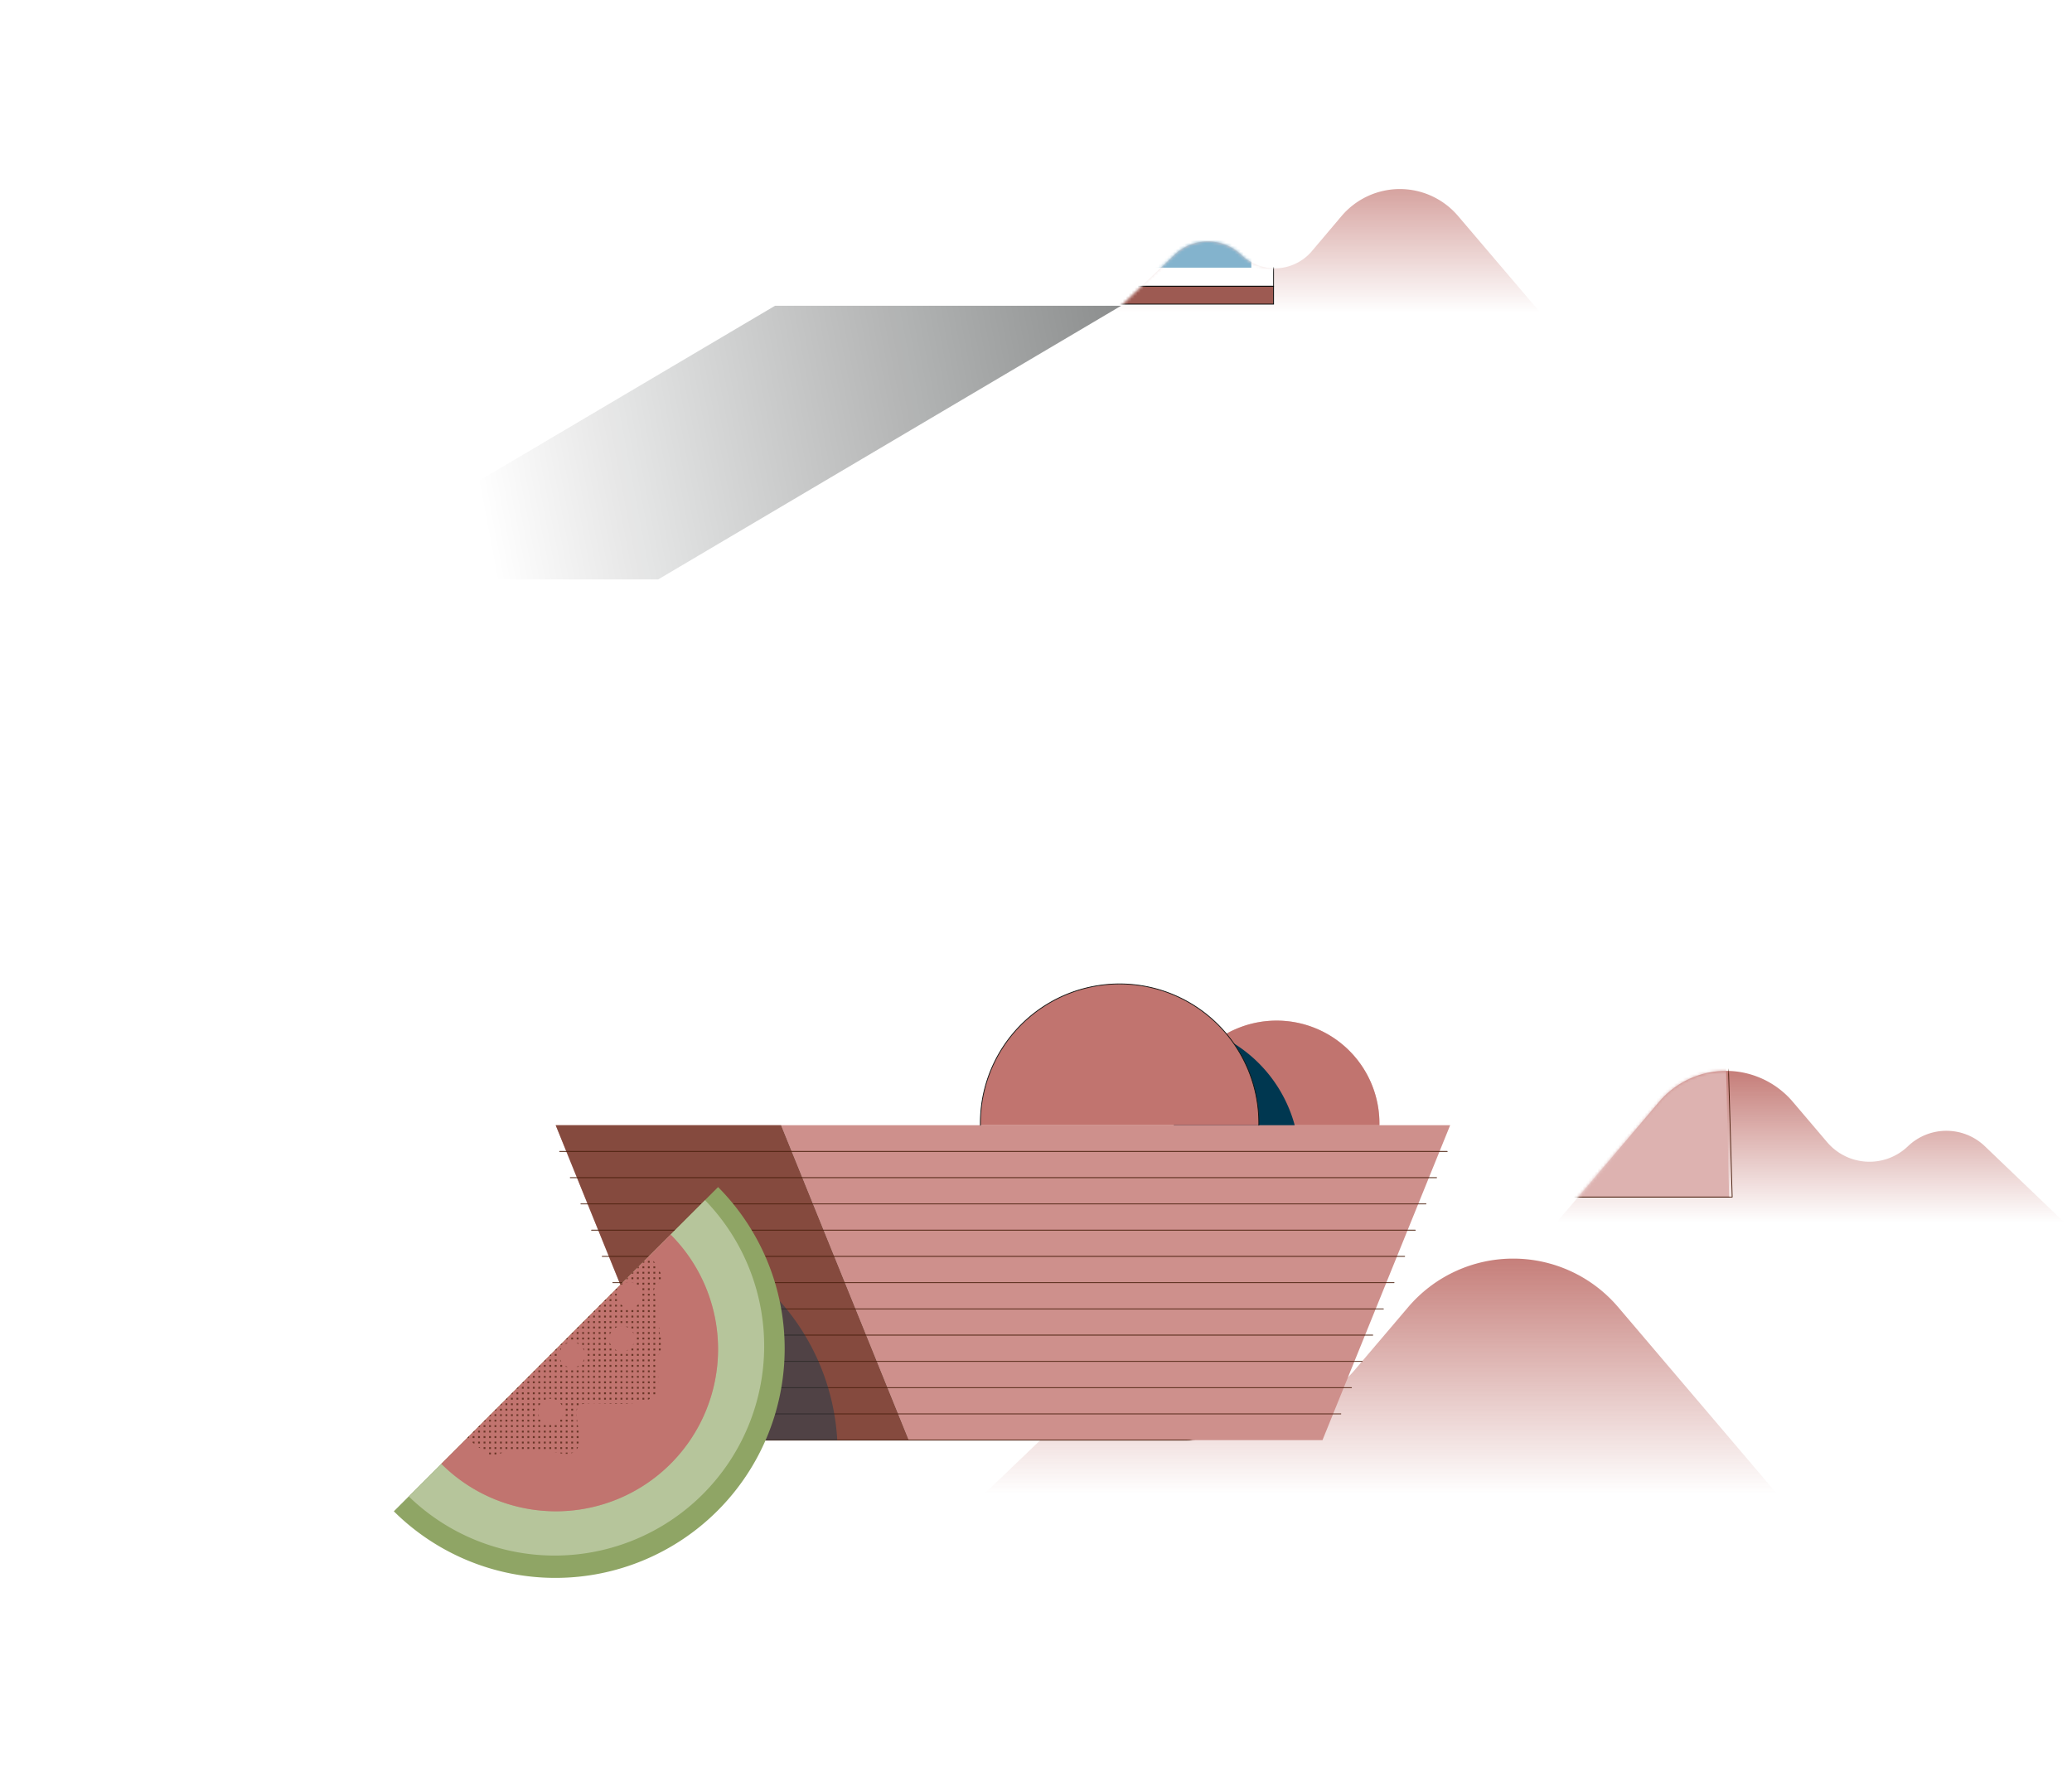 <svg xmlns="http://www.w3.org/2000/svg" xmlns:xlink="http://www.w3.org/1999/xlink" width="703" height="606" viewBox="0 0 702.98 606.54"><defs><style>.cls-1{fill:#131513;filter:url(#luminosity-noclip-3);}.Graphic-Style-5,.cls-1,.cls-11,.cls-12,.cls-13,.cls-18,.cls-23,.cls-24,.cls-26,.cls-32,.cls-38,.cls-43,.cls-45,.cls-46{mix-blend-mode:multiply;}.cls-2,.cls-3,.cls-4,.cls-6,.cls-7{fill:#000505;}.cls-2{filter:url(#luminosity-noclip-4);}.cls-3{filter:url(#luminosity-noclip-5);}.cls-4{filter:url(#luminosity-noclip);}.cls-5{mask:url(#mask);filter:url(#luminosity-noclip-6);}.cls-7{filter:url(#luminosity-noclip-7);}.cls-19,.cls-20,.cls-33,.cls-44,.cls-8{fill:none;}.cls-26,.cls-43,.cls-9{fill:#4b200e;}.cls-10{isolation:isolate;}.cls-11{fill:url(#linear-gradient);}.cls-12{fill:url(#linear-gradient-2);}.cls-13{opacity:0.72;fill:url(#linear-gradient-3);}.cls-14{mask:url(#mask-2);}.Graphic-Style-5{fill:url(#linear-gradient-4);}.cls-15{mask:url(#mask-3);}.cls-16{fill:#ddb2b0;}.cls-16,.cls-19{stroke:#4b200e;}.cls-16,.cls-19,.cls-25,.cls-33,.cls-40{stroke-linecap:round;stroke-linejoin:round;}.cls-16,.cls-19,.cls-20,.cls-25,.cls-33,.cls-40,.cls-44{stroke-width:0.27px;}.cls-17,.cls-22,.cls-25{fill:#c1746f;}.cls-18,.cls-26{opacity:0.5;}.cls-18{fill:url(#linear-gradient-5);}.cls-20{stroke:#fff;}.cls-20,.cls-44{stroke-miterlimit:10;}.cls-21{fill:#ce908c;}.cls-22{opacity:0.45;mix-blend-mode:color-burn;}.cls-24,.cls-31{fill:#003750;}.cls-25,.cls-33,.cls-40{stroke:#131513;}.cls-27{mask:url(#mask-4);}.cls-28{mask:url(#mask-5);}.cls-29{mask:url(#mask-6);}.cls-30{fill:#d19793;}.cls-32{fill:url(#linear-gradient-7);}.cls-34{fill:#cb8984;}.cls-35{opacity:0.4;}.cls-36{fill:#8fa565;}.cls-37{fill:#b6c59b;}.cls-38{fill:url(#New_Pattern_16);}.cls-39{mask:url(#mask-7);}.cls-40{fill:#fff;}.cls-41{fill:#c6dce8;}.cls-42{fill:#83b3cd;}.cls-43{opacity:0.3;}.cls-44{stroke:#000505;}.cls-45{fill:#5c9bbe;}.cls-46{fill:url(#linear-gradient-9);}.cls-47{filter:url(#luminosity-noclip-2);}</style><filter id="luminosity-noclip" x="168.52" y="382.11" width="438.38" height="129.65" filterUnits="userSpaceOnUse" color-interpolation-filters="sRGB"><feFlood flood-color="#fff" result="bg"/><feBlend in="SourceGraphic" in2="bg"/></filter><mask id="mask" x="168.52" y="382.11" width="438.38" height="129.65" maskUnits="userSpaceOnUse"><path class="cls-4" d="M513.53,427.42h0a46.82,46.82,0,0,0-35.66,16.49l-18.33,21.56a29.69,29.69,0,0,1-43.15,2.2h0a29.69,29.69,0,0,0-41.09,0l-46,44.08H606.9l-57.71-67.84A46.8,46.8,0,0,0,513.53,427.42Z"/></mask><linearGradient id="linear-gradient" x1="-127.89" y1="412.4" x2="-127.89" y2="440.53" gradientTransform="matrix(3.71, 0, 0, 3.71, 942.23, -1127.01)" gradientUnits="userSpaceOnUse"><stop offset="0.17" stop-color="#c1746f"/><stop offset="1" stop-color="#c1746f" stop-opacity="0"/></linearGradient><linearGradient id="linear-gradient-2" x1="-651.65" y1="400.82" x2="-651.65" y2="423.41" gradientTransform="matrix(-2.94, 0, 0, 2.94, -1299.5, -829.75)" xlink:href="#linear-gradient"/><linearGradient id="linear-gradient-3" x1="-19.06" y1="288.63" x2="-19.06" y2="311.22" gradientTransform="matrix(2.56, 0, 0, 2.56, 498.59, -688.19)" gradientUnits="userSpaceOnUse"><stop offset="0.17" stop-color="#c1746f"/><stop offset="0.96" stop-color="#c1746f" stop-opacity="0"/></linearGradient><filter id="luminosity-noclip-2" x="208.39" y="-8451.81" width="326.42" height="32766" filterUnits="userSpaceOnUse" color-interpolation-filters="sRGB"><feFlood flood-color="#fff" result="bg"/><feBlend in="SourceGraphic" in2="bg"/></filter><mask id="mask-2" x="208.39" y="-8451.81" width="326.42" height="32766" maskUnits="userSpaceOnUse"><g class="cls-47"/></mask><linearGradient id="linear-gradient-4" x1="266.09" y1="485.08" x2="598.06" y2="422.58" gradientUnits="userSpaceOnUse"><stop offset="0.28" stop-color="#000505" stop-opacity="0"/><stop offset="1" stop-color="#000505" stop-opacity="0.5"/></linearGradient><filter id="luminosity-noclip-3" x="418.67" y="193.3" width="284.3" height="224.02" filterUnits="userSpaceOnUse" color-interpolation-filters="sRGB"><feFlood flood-color="#fff" result="bg"/><feBlend in="SourceGraphic" in2="bg"/></filter><mask id="mask-3" x="418.67" y="193.3" width="284.3" height="224.02" maskUnits="userSpaceOnUse"><path class="cls-1" d="M585.8,363.67h0a29.79,29.79,0,0,1,22.68,10.49l11.66,13.71a18.87,18.87,0,0,0,27.45,1.4h0a18.88,18.88,0,0,1,26.13,0L703,417.32H526.4l36.71-43.16A29.8,29.8,0,0,1,585.8,363.67Z"/></mask><linearGradient id="linear-gradient-5" x1="438.62" y1="211.87" x2="438.62" y2="391.79" gradientUnits="userSpaceOnUse"><stop offset="0" stop-color="#000505" stop-opacity="0"/><stop offset="0.9" stop-color="#000505" stop-opacity="0.51"/><stop offset="1" stop-color="#000505" stop-opacity="0.7"/></linearGradient><filter id="luminosity-noclip-4" x="150.16" y="466.38" width="301.37" height="84.33" filterUnits="userSpaceOnUse" color-interpolation-filters="sRGB"><feFlood flood-color="#fff" result="bg"/><feBlend in="SourceGraphic" in2="bg"/></filter><mask id="mask-4" x="150.16" y="466.38" width="301.37" height="84.33" maskUnits="userSpaceOnUse"><path class="cls-2" d="M243.53,550.71h0a46.8,46.8,0,0,0,35.66-16.49l18.33-21.56a29.69,29.69,0,0,1,43.16-2.2h0a29.67,29.67,0,0,0,41.08,0l46-44.08H150.16l57.71,67.84A46.82,46.82,0,0,0,243.53,550.71Z"/></mask><filter id="luminosity-noclip-5" x="185.97" y="381.97" width="420.93" height="129.78" filterUnits="userSpaceOnUse" color-interpolation-filters="sRGB"><feFlood flood-color="#fff" result="bg"/><feBlend in="SourceGraphic" in2="bg"/></filter><mask id="mask-5" x="185.97" y="381.97" width="420.93" height="129.78" maskUnits="userSpaceOnUse"><path class="cls-3" d="M513.53,427.42h0a46.82,46.82,0,0,0-35.66,16.49l-18.33,21.56a29.69,29.69,0,0,1-43.15,2.2h0a29.69,29.69,0,0,0-41.09,0l-46,44.08H606.9l-57.71-67.84A46.8,46.8,0,0,0,513.53,427.42Z"/></mask><filter id="luminosity-noclip-6" x="168.52" y="160.12" width="323.62" height="328.94" filterUnits="userSpaceOnUse" color-interpolation-filters="sRGB"><feFlood flood-color="#fff" result="bg"/><feBlend in="SourceGraphic" in2="bg"/></filter><mask id="mask-6" x="168.52" y="160.12" width="323.62" height="328.94" maskUnits="userSpaceOnUse"><g class="cls-5"><polygon class="cls-6" points="448.78 489.06 211.88 489.06 168.52 382.11 492.14 382.11 448.78 489.06"/></g></mask><linearGradient id="linear-gradient-7" x1="291.8" y1="355.78" x2="227.15" y2="165.04" gradientUnits="userSpaceOnUse"><stop offset="0" stop-color="#642d4b"/><stop offset="1" stop-color="#b196a5" stop-opacity="0"/></linearGradient><pattern id="New_Pattern_16" data-name="New Pattern 16" width="6" height="6" patternTransform="matrix(0, -0.31, 0.31, 0, 10.76, -13.24)" patternUnits="userSpaceOnUse" viewBox="0 0 6 6"><rect class="cls-8" width="6" height="6"/><circle class="cls-9" cx="3" cy="3" r="1"/></pattern><filter id="luminosity-noclip-7" x="262.48" y="0" width="264.3" height="110.92" filterUnits="userSpaceOnUse" color-interpolation-filters="sRGB"><feFlood flood-color="#fff" result="bg"/><feBlend in="SourceGraphic" in2="bg"/></filter><mask id="mask-7" x="262.48" y="0" width="264.3" height="110.92" maskUnits="userSpaceOnUse"><path class="cls-7" d="M475.05,64.2h0a26,26,0,0,0-19.76,9.13l-10.15,12a16.45,16.45,0,0,1-23.91,1.22h0a16.45,16.45,0,0,0-22.77,0L373,110.92h153.8l-32-37.59A26,26,0,0,0,475.05,64.2Z"/></mask><linearGradient id="linear-gradient-9" x1="161.97" y1="165.57" x2="440.57" y2="113.12" xlink:href="#linear-gradient-5"/></defs><title>centrum</title><g class="cls-10"><g id="Layer_2" data-name="Layer 2"><g id="Layer_1-2" data-name="Layer 1"><g id="centrum"><g id="BG"><path class="cls-11" d="M513.53,427.42h0a46.82,46.82,0,0,0-35.66,16.49l-18.33,21.56a29.69,29.69,0,0,1-43.15,2.2h0a29.69,29.69,0,0,0-41.09,0l-46,44.08H606.9l-57.71-67.84A46.8,46.8,0,0,0,513.53,427.42Z"/><path class="cls-12" d="M585.8,363.67h0a29.79,29.79,0,0,1,22.68,10.49l11.66,13.71a18.87,18.87,0,0,0,27.45,1.4h0a18.88,18.88,0,0,1,26.13,0L703,417.32H526.4l36.71-43.16A29.8,29.8,0,0,1,585.8,363.67Z"/><path class="cls-13" d="M475.05,64.2h0a26,26,0,0,0-19.76,9.13l-10.15,12a16.45,16.45,0,0,1-23.91,1.22h0a16.45,16.45,0,0,0-22.77,0L373,110.92h153.8l-32-37.59A26,26,0,0,0,475.05,64.2Z"/></g><g id="Winkeltas"><g class="cls-14"><polygon class="Graphic-Style-5" points="404.65 407.21 208.39 523.21 338.55 523.21 534.81 407.21 404.65 407.21"/></g><g class="cls-15"><polyline class="cls-16" points="586.87 406.53 418.81 406.53 426.53 193.43 581.73 193.43"/><polyline class="cls-17" points="458.43 406.53 418.81 406.53 426.53 193.43 452.4 193.43"/><polyline class="cls-18" points="458.43 406.53 418.81 406.53 426.53 193.43 452.4 193.43"/><polyline class="cls-19" points="458.43 406.53 418.81 406.53 426.53 193.43 452.4 193.43"/><polygon class="cls-19" points="587.91 406.53 458.28 406.53 452.1 193.43 581.73 193.43 587.91 406.53"/></g><path class="cls-20" d="M552.15,194.2l1.39,60a31.26,31.26,0,0,1-31.4,32.14h0a33.05,33.05,0,0,1-32.88-32.14l-1.39-60"/></g><g id="Fruit"><polygon class="Graphic-Style-5" points="245.36 489.06 49.1 605.06 154.4 605.06 350.65 489.06 245.36 489.06"/><polygon class="cls-21" points="448.78 489.06 308.28 489.06 264.92 382.11 492.14 382.11 448.78 489.06"/><path class="cls-17" d="M398.28,382.11a34.92,34.92,0,1,1,69.83,0"/><path class="cls-22" d="M398.28,382.11a34.92,34.92,0,1,1,69.83,0"/><g class="cls-23"><path class="cls-24" d="M415.15,352.35a34.78,34.78,0,0,0-16.87,29.76h41.06A47.35,47.35,0,0,0,415.15,352.35Z"/></g><path class="cls-25" d="M332.61,382.11a47.28,47.28,0,1,1,94.55,0"/><polygon class="cls-17" points="188.37 382.11 231.73 489.06 308.28 489.06 264.92 382.11 188.37 382.11"/><polygon class="cls-26" points="188.37 382.11 231.73 489.06 308.28 489.06 264.92 382.11 188.37 382.11"/><g class="cls-27"><line class="cls-17" x1="229.47" y1="489.06" x2="451.4" y2="489.06"/><line class="cls-19" x1="229.47" y1="489.06" x2="451.4" y2="489.06"/></g><line class="cls-17" x1="225.85" y1="480.15" x2="455.01" y2="480.15"/><line class="cls-19" x1="225.85" y1="480.15" x2="455.01" y2="480.15"/><line class="cls-17" x1="222.24" y1="471.24" x2="458.62" y2="471.24"/><line class="cls-19" x1="222.24" y1="471.24" x2="458.62" y2="471.24"/><line class="cls-17" x1="218.63" y1="462.33" x2="462.24" y2="462.33"/><line class="cls-19" x1="218.63" y1="462.33" x2="462.24" y2="462.33"/><line class="cls-17" x1="215.01" y1="453.41" x2="465.85" y2="453.41"/><line class="cls-19" x1="215.01" y1="453.41" x2="465.85" y2="453.41"/><line class="cls-17" x1="211.4" y1="444.5" x2="469.46" y2="444.5"/><line class="cls-19" x1="211.4" y1="444.5" x2="469.46" y2="444.5"/><line class="cls-17" x1="207.78" y1="435.59" x2="473.08" y2="435.59"/><line class="cls-19" x1="207.78" y1="435.59" x2="473.08" y2="435.59"/><line class="cls-17" x1="204.17" y1="426.67" x2="476.69" y2="426.67"/><line class="cls-19" x1="204.17" y1="426.67" x2="476.69" y2="426.67"/><line class="cls-17" x1="200.56" y1="417.76" x2="480.3" y2="417.76"/><line class="cls-19" x1="200.56" y1="417.76" x2="480.3" y2="417.76"/><line class="cls-17" x1="196.94" y1="408.85" x2="483.92" y2="408.85"/><line class="cls-19" x1="196.94" y1="408.85" x2="483.92" y2="408.85"/><line class="cls-17" x1="193.33" y1="399.93" x2="487.53" y2="399.93"/><line class="cls-19" x1="193.33" y1="399.93" x2="487.53" y2="399.93"/><line class="cls-17" x1="189.72" y1="391.02" x2="491.14" y2="391.02"/><line class="cls-19" x1="189.72" y1="391.02" x2="491.14" y2="391.02"/><g class="cls-28"><line class="cls-17" x1="186.1" y1="382.11" x2="494.76" y2="382.11"/><line class="cls-19" x1="186.1" y1="382.11" x2="494.76" y2="382.11"/></g></g><g class="cls-29"><g id="Fles"><rect class="cls-30" x="280.08" y="160.12" width="14.23" height="15.41"/><path class="cls-31" d="M298,229.14V175.53H276.37v53.61a37.63,37.63,0,0,0-26.8,36V429.82h75.25V265.17A37.63,37.63,0,0,0,298,229.14Z"/><path class="cls-32" d="M298,229.14V175.53H276.37v53.61a37.63,37.63,0,0,0-26.8,36V429.82h75.25V265.17A37.63,37.63,0,0,0,298,229.14Z"/><line class="cls-31" x1="298.03" y1="182.69" x2="276.37" y2="182.69"/><line class="cls-33" x1="298.03" y1="182.69" x2="276.37" y2="182.69"/><rect class="cls-17" x="249.57" y="291" width="75.25" height="75.38"/><rect class="cls-22" x="249.57" y="291" width="75.25" height="75.38"/><circle class="cls-34" cx="286.87" cy="348.61" r="8.07" transform="translate(-80.18 611.47) rotate(-86.16)"/><circle class="cls-33" cx="276.77" cy="330.72" r="8.07" transform="translate(-71.76 584.71) rotate(-86.16)"/><circle class="cls-34" cx="296.97" cy="330.72" r="8.07" transform="translate(-52.91 604.86) rotate(-86.16)"/><circle class="cls-33" cx="306.67" cy="312.84" r="8.07" transform="translate(-57.61 556.18) rotate(-79.31)"/><circle class="cls-34" cx="286.87" cy="312.84" r="8.07" transform="translate(-107.86 156.8) rotate(-25.91)"/><circle class="cls-34" cx="267.07" cy="312.84" r="8.07" transform="translate(-137.16 388.95) rotate(-60.18)"/></g></g><g id="Meloen"><g class="cls-35"><path class="cls-24" d="M225.74,474.3l6,14.77H284a77.47,77.47,0,0,0-22.58-50.46Z"/></g><polygon class="Graphic-Style-5" points="149.55 526.01 0 606.54 75.2 606.54 224.75 526.01 149.55 526.01"/><path class="cls-36" d="M243.53,403.13A77.86,77.86,0,0,1,133.42,513.24"/><path class="cls-37" d="M138.48,508.18A71.15,71.15,0,0,0,239.09,407.57Z"/><path class="cls-17" d="M227.4,419.26a55,55,0,0,1-77.85,77.85"/><path class="cls-22" d="M227.4,419.26a55,55,0,0,1-77.85,77.85"/><path class="cls-38" d="M219.67,427l-61.45,61.45a93.36,93.36,0,0,0,9,6.39s5.75-4.85,22.17-1.41c12.34,2.57,4.05-12,6.65-15.87,1.93-2.86,20.82,1.84,26.07-3.78,1.68-1.8,1.83-10.06-.56-10.68,5.62-8.63,2.07-7.77,2-11.37,0-2.34.41.69-1.34-2,3.68-11.6-4-9.16,1.75-14.64C225.33,433.8,222.27,427.52,219.67,427ZM197,463.18a4.3,4.3,0,1,1,0-6.07A4.3,4.3,0,0,1,197,463.18Zm16.9-5.49a4.3,4.3,0,1,1,0-6.08A4.29,4.29,0,0,1,213.9,457.69Zm2.62-14.86a4.3,4.3,0,1,1,0-6.07A4.3,4.3,0,0,1,216.52,442.83Zm-26.8,39.51a4.3,4.3,0,1,1,0-6.08A4.3,4.3,0,0,1,189.72,482.34Z"/></g><g class="cls-39"><rect class="cls-40" x="262.61" y="0.13" width="169.56" height="97.07"/><rect class="cls-41" x="270.17" y="6.45" width="154.44" height="11.85"/><rect class="cls-42" x="270.17" y="18.3" width="154.44" height="72.6"/><path class="cls-42" d="M414.9,16.94c-4.82,0-4.82-4-9.65-4s-4.82,4-9.64,4-4.82-4-9.64-4-4.83,4-9.65,4-4.83-4-9.65-4-4.82,4-9.65,4-4.82-4-9.63-4-4.83,4-9.65,4-4.83-4-9.66-4-4.82,4-9.64,4-4.82-4-9.64-4-4.82,4-9.65,4-4.82-4-9.65-4-4.82,4-9.65,4-4.81-4-9.63-4V27.45H424.55V12.94C419.73,12.94,419.73,16.94,414.9,16.94Z"/><rect class="cls-17" x="262.61" y="97.21" width="169.56" height="6.07"/><rect class="cls-43" x="262.61" y="97.21" width="169.56" height="6.07"/><rect class="cls-44" x="262.61" y="97.21" width="169.56" height="6.07"/><rect class="cls-45" x="276.84" y="32.48" width="141.17" height="3.71"/><rect class="cls-45" x="276.84" y="53.12" width="141.17" height="3.71"/><rect class="cls-45" x="276.84" y="73.77" width="141.17" height="3.71"/></g><polygon class="cls-46" points="262.86 103.84 105.64 196.78 223.17 196.78 380.39 103.84 262.86 103.84"/></g></g></g></g></svg>